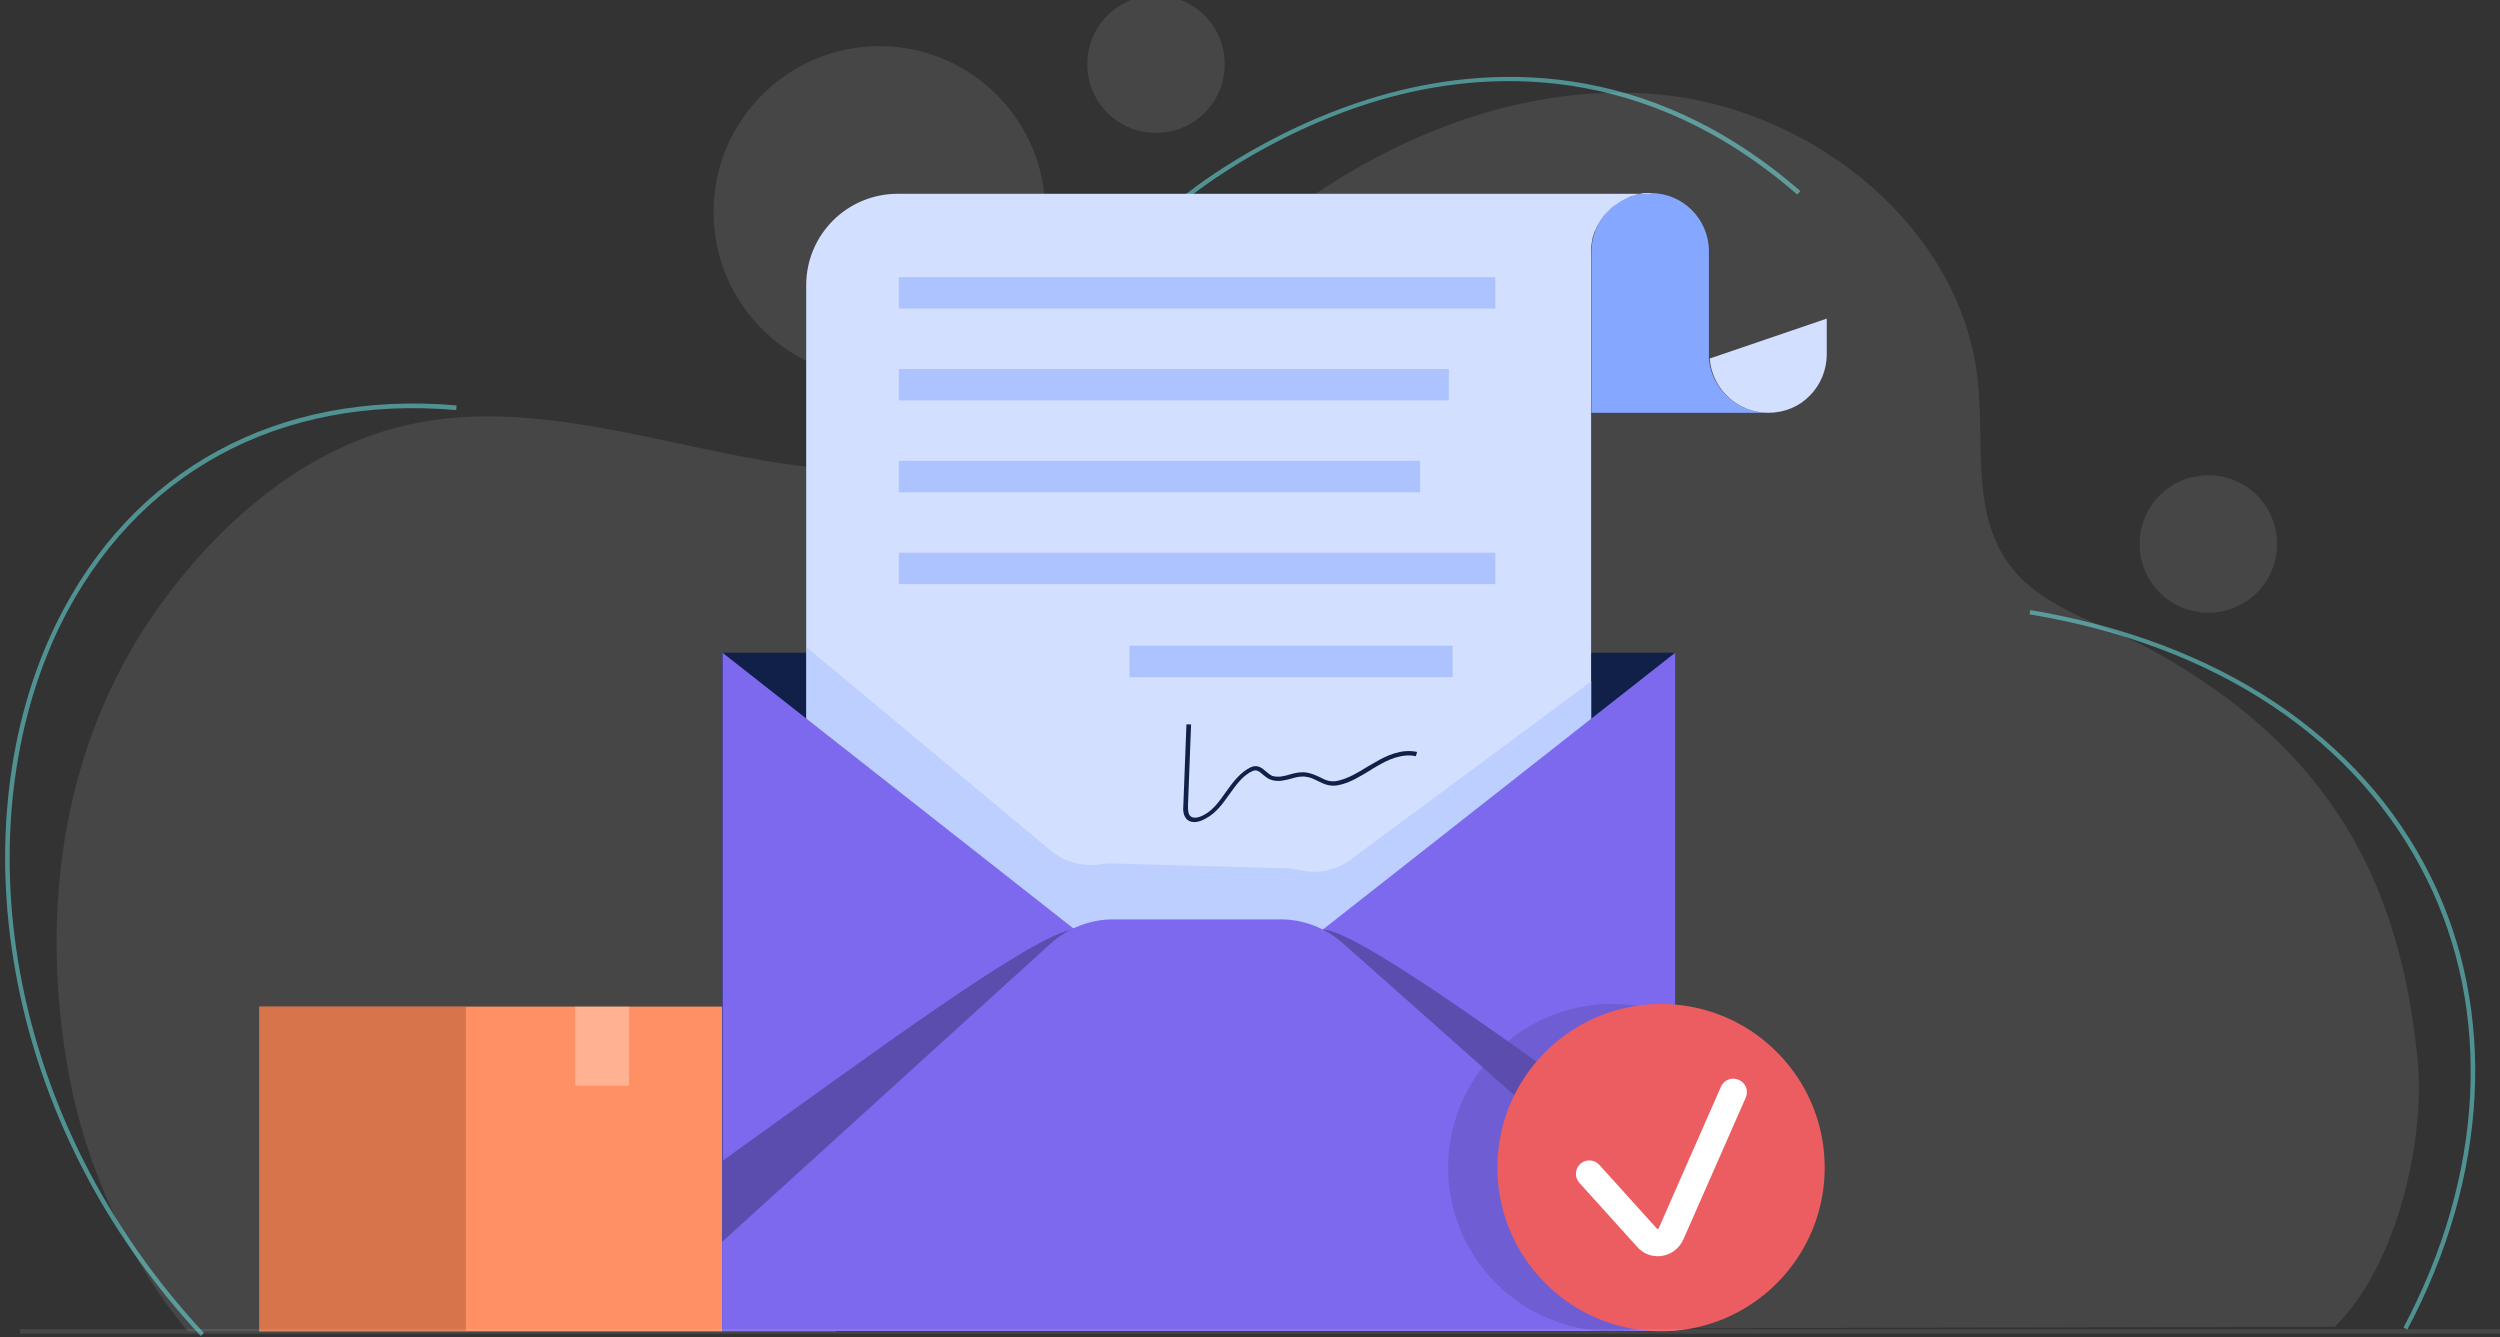 <?xml version="1.0" encoding="utf-8"?>
<!-- Generator: Adobe Illustrator 27.0.1, SVG Export Plug-In . SVG Version: 6.00 Build 0)  -->
<svg version="1.1" id="Layer_1" xmlns="http://www.w3.org/2000/svg" xmlns:xlink="http://www.w3.org/1999/xlink" x="0px" y="0px"
	 viewBox="0 0 645 345" style="enable-background:new 0 0 645 345;" xml:space="preserve">
<rect x="0" y="0" width="645" height="345" fill="#333333" stroke="none"/>
<style type="text/css">
	.st0{opacity:0.5;fill:#6FF3F2;enable-background:new    ;}
	.st1{opacity:0.1;fill:#F6F5F5;enable-background:new    ;}
	.st2{fill:#FF9064;}
	.st3{opacity:0.5;fill:#B25834;enable-background:new    ;}
	.st4{opacity:0.3;fill:#FFFFFF;enable-background:new    ;}
	.st5{fill:#102048;}
	.st6{fill:#86A7FF;}
	.st7{fill:#D3DFFF;}
	.st8{fill:#ADC3FF;}
	.st9{opacity:0.3;fill:#86A7FF;enable-background:new    ;}
	.st10{fill:#7D69ED;}
	.st11{fill:#5B4DAD;}
	.st12{opacity:0.4;fill:#5B4DAD;enable-background:new    ;}
	.st13{fill:#EB5D60;}
	.st14{fill:#FFFFFF;}
	.st15{opacity:0.1;fill:#FFFFFF;enable-background:new    ;}
</style>
<path class="st0" d="M305.8,51.7l-0.7-0.9c0.2-0.2,20.8-17.3,50.6-26c27.5-8,68.8-10.3,108.8,24.5l-0.8,0.9
	C424,15.7,383.2,17.9,356,25.8C326.4,34.5,306,51.5,305.8,51.7z"/>
<path class="st1" d="M623.8,274.1c-4.3-45.8-22.1-80.6-68.1-106.1c-13.6-7.5-30.6-11.2-38.7-24.4c-8.1-13.1-5.1-29.9-6.7-45.2
	c-4.1-39.3-41.7-69.7-81-73.9C390,20.4,350.9,38.2,321,64.1c-22.4,19.4-42,44.3-70.3,53.4c-46.6,15-97.2-18.5-145-8
	c-25.7,5.6-47.3,23.6-63,44.7c-26.4,35.3-32.9,79.9-24.9,123.2c4.4,23.7,15.2,47.7,30.7,66.1l553.9-1.2
	C618.7,326.2,625.6,293.8,623.8,274.1z"/>
<path class="st1" d="M226.9,97.5c23.6,0,42.8-19.2,42.8-42.8c0-23.6-19.2-42.8-42.8-42.8c-23.6,0-42.8,19.2-42.8,42.8
	C184.1,78.3,203.3,97.5,226.9,97.5z"/>
<path class="st1" d="M310.8,29.1c6.9-6.9,6.9-18.2,0-25.1c-6.9-6.9-18.2-6.9-25.1,0c-6.9,6.9-6.9,18.2,0,25.1
	C292.6,36,303.9,36,310.8,29.1z"/>
<path class="st1" d="M582.3,152.9c6.9-6.9,6.9-18.2,0-25.1s-18.2-6.9-25.1,0s-6.9,18.2,0,25.1C564.1,159.8,575.3,159.8,582.3,152.9z
	"/>
<path class="st0" d="M621.1,343l-1-0.5c20.8-39.2,23-81.4,6-115.7c-17.8-36-54.2-60.3-102.5-68.3l0.2-1.1
	c48.6,8.1,85.4,32.5,103.4,68.9C644.3,260.9,642.1,303.5,621.1,343z"/>
<path class="st0" d="M51.8,344.7c-25.1-27-41.6-59.5-47.8-94c-5.8-32.1-2.1-64,10.5-89.8c19.5-39.8,57.1-60.3,103.3-56.3l-0.1,1.2
	c-45.7-4-82.9,16.3-102.2,55.6C3.1,187-0.6,218.6,5.1,250.5c6.2,34.3,22.6,66.6,47.5,93.4L51.8,344.7z"/>
<path class="st2" d="M215.7,259.7H66.9v83.8h148.8V259.7z"/>
<path class="st3" d="M120.2,259.7H66.9v83.8h53.3V259.7z"/>
<path class="st4" d="M148.4,259.7v20.4h13.9v-20.4H148.4z"/>
<path class="st5" d="M432.2,168.4H186.3v175.1h245.9V168.4z"/>
<path class="st6" d="M456.1,106.5h-45.5V65c0-8.4,6.8-15.2,15.2-15.2c4.2,0,8,1.7,10.7,4.4c2.7,2.7,4.4,6.5,4.4,10.6V65l0,26.4
	c0,0.1,0,0.3,0,0.4v0.8l0,0C441.6,100.3,448.2,106.5,456.1,106.5z"/>
<path class="st7" d="M471.3,82.2v9.2c0,4.2-1.7,8-4.4,10.7c-2.7,2.8-6.5,4.4-10.7,4.4c-8,0-14.5-6.2-15.1-14L471.3,82.2z"/>
<path class="st7" d="M425.8,49.8c-0.3,0-0.6,0-1,0c-0.2,0-0.4,0-0.6,0c-0.2,0-0.4,0-0.6,0.1c-0.1,0-0.3,0-0.4,0.1
	c-0.2,0-0.3,0.1-0.5,0.1c-0.2,0-0.5,0.1-0.7,0.2c-0.3,0.1-0.6,0.2-1,0.3c-0.2,0-0.3,0.1-0.5,0.2c-0.2,0-0.3,0.1-0.5,0.2
	c-0.2,0.1-0.4,0.2-0.6,0.3c-0.2,0.1-0.4,0.2-0.6,0.3c0,0-0.1,0-0.2,0.1c-0.2,0.1-0.3,0.2-0.5,0.3c-0.6,0.4-1.2,0.8-1.8,1.2
	c-0.2,0.1-0.3,0.3-0.5,0.4c-0.2,0.2-0.3,0.3-0.5,0.5c-0.2,0.2-0.3,0.3-0.5,0.5c-0.5,0.5-0.9,0.9-1.3,1.5c-0.2,0.2-0.3,0.5-0.5,0.7
	c-0.5,0.8-1,1.6-1.3,2.4c-0.1,0.2-0.2,0.4-0.3,0.6c-0.2,0.7-0.5,1.3-0.6,2c0,0.2-0.1,0.5-0.1,0.7c-0.1,0.5-0.2,1-0.2,1.4v212.7H208
	v-203c0-13.1,10.6-23.6,23.6-23.6H425.8z"/>
<path class="st8" d="M385.8,71.5H231.9v8.1h153.9V71.5z"/>
<path class="st8" d="M373.9,95.2H231.9v8.1h141.9V95.2z"/>
<path class="st8" d="M366.4,118.9H231.9v8.1h134.5V118.9z"/>
<path class="st8" d="M385.8,142.6H231.9v8.1h153.9V142.6z"/>
<path class="st8" d="M374.8,166.6h-83.4v8.1h83.4V166.6z"/>
<path class="st5" d="M308.2,212.1c-0.9,0-1.8-0.3-2.3-1.1c-0.7-1-0.7-2.3-0.6-3.2l0.8-20.9l1.2,0l-0.8,20.9c0,1,0,1.9,0.4,2.5
	c1,1.4,3.3,0.2,3.8-0.1c2.3-1.2,4-3.6,5.6-5.9c1.8-2.5,3.7-5.1,6.5-6.4c1.7-0.7,2.9,0.3,3.9,1.2c0.6,0.5,1.1,0.9,1.6,1.1
	c1.5,0.4,2.9,0.1,4.5-0.4c1.4-0.4,2.8-0.7,4.2-0.5c1.3,0.2,2.4,0.7,3.5,1.2c1.5,0.8,2.9,1.4,4.8,0.9c2.6-0.6,5.1-2.1,7.5-3.6
	c0.7-0.4,1.4-0.8,2.1-1.2c2.7-1.6,6.7-3.5,10.7-2.6l-0.3,1.1c-3.6-0.8-7.4,1-9.9,2.5c-0.7,0.4-1.4,0.8-2,1.2c-2.5,1.5-5,3.1-7.8,3.7
	c-2.3,0.6-4-0.2-5.6-1c-1-0.5-2-1-3.1-1.1c-1.2-0.2-2.5,0.1-3.8,0.5c-1.6,0.4-3.3,0.9-5.1,0.3c-0.8-0.2-1.5-0.8-2.1-1.3
	c-1-0.9-1.7-1.4-2.7-1c-2.5,1.1-4.2,3.5-6,6c-1.7,2.4-3.4,4.8-6,6.2C310.2,211.7,309.1,212.1,308.2,212.1z"/>
<path class="st9" d="M410.7,175.7v100.8H208V166.9l63.3,52.7c3.5,2.9,8.1,4,12.6,3.4c1.3-0.2,2.7-0.3,4-0.2L331,224
	c1.5,0,3,0.2,4.4,0.5c4.5,1,9.2,0.1,12.9-2.6L410.7,175.7z"/>
<path class="st10" d="M278.8,241l-1.7,1.9l-76.3,84.6l-14.4,16V168.4L278.8,241z"/>
<path class="st10" d="M432.2,168.4L339.8,241l92.4,102.5V168.4z"/>
<path class="st11" d="M277.1,242.8l-76.3,84.6l-14.4,3.2v-31.1c38.1-27.3,80.9-59,90.7-59.7L277.1,242.8z"/>
<path class="st11" d="M341.4,242.8l76.3,84.6l14.4,3.2v-31.1c-38.1-27.3-80.9-59-90.7-59.7L341.4,242.8z"/>
<path class="st10" d="M432.2,343.4H186.3l0-23l84.7-76.9c4.4-4,10.2-6.3,16.2-6.3h43.2c5.9,0,11.6,2.2,16,6.1l85.9,76.2L432.2,343.4
	z"/>
<path class="st12" d="M445.7,331.1c16.5-16.5,16.5-43.2,0-59.7c-16.5-16.5-43.2-16.5-59.7,0c-16.5,16.5-16.5,43.2,0,59.7
	C402.5,347.6,429.2,347.6,445.7,331.1z"/>
<path class="st13" d="M458.4,331.1c16.5-16.5,16.5-43.2,0-59.7c-16.5-16.5-43.2-16.5-59.7,0c-16.5,16.5-16.5,43.2,0,59.7
	C415.2,347.6,441.9,347.6,458.4,331.1z"/>
<path class="st14" d="M427.7,324.1c-2,0-3.9-0.8-5.3-2.4l-14.9-16.5c-1.3-1.4-1.2-3.6,0.2-4.9c1.4-1.3,3.6-1.2,4.9,0.2l14.9,16.5
	c0,0,0.1,0.1,0.2,0.1c0.1,0,0.1-0.1,0.2-0.1l16.1-36.6c0.8-1.8,2.8-2.6,4.6-1.8c1.8,0.8,2.6,2.8,1.8,4.6l-16.1,36.6
	c-1,2.2-3,3.8-5.4,4.2C428.5,324.1,428.1,324.1,427.7,324.1z"/>
<path class="st15" d="M647.2,342.9H5.2v1.2h642V342.9z"/>
<g>
</g>
<g>
</g>
<g>
</g>
<g>
</g>
<g>
</g>
<g>
</g>
<g>
</g>
<g>
</g>
<g>
</g>
<g>
</g>
<g>
</g>
<g>
</g>
<g>
</g>
<g>
</g>
<g>
</g>
</svg>
